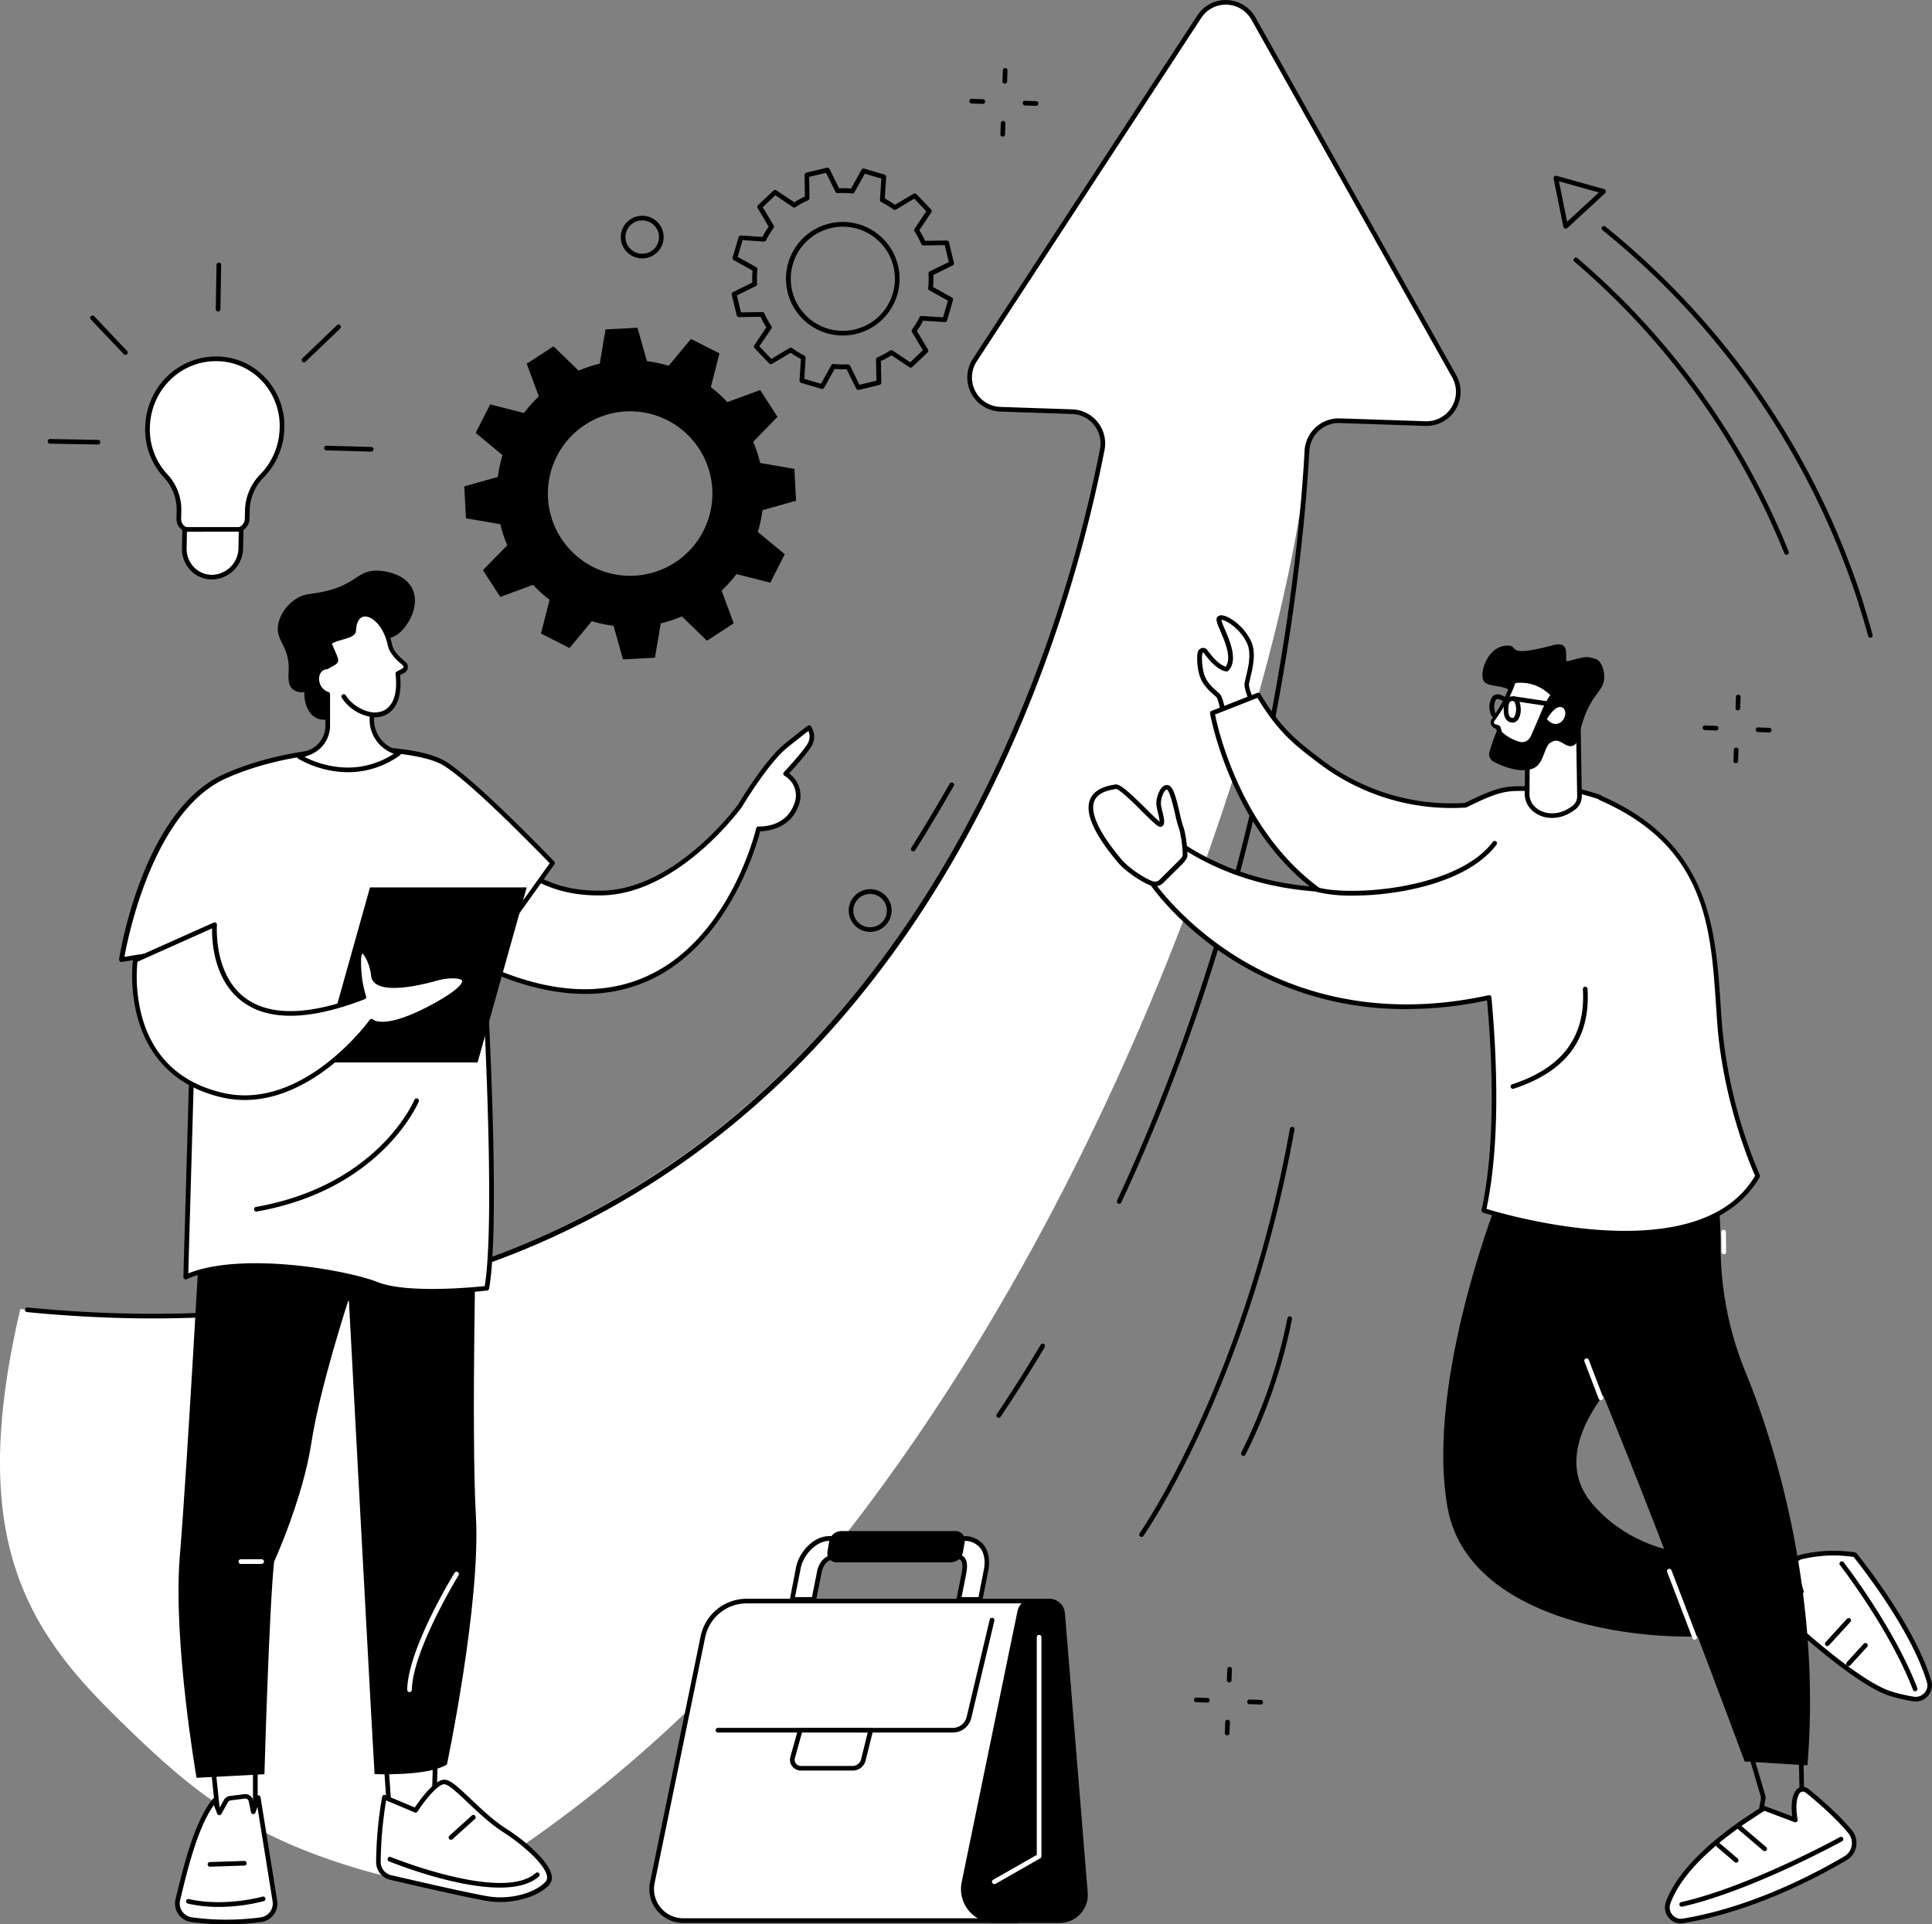 <svg xmlns="http://www.w3.org/2000/svg" viewBox="0 0 831.1 827.92"><rect x="0" y="0" width="831.1" height="827.92" fill="#808080" stroke="none"/><defs><style>.cls-1{fill:#fff;}</style></defs><g id="Calque_2" data-name="Calque 2"><g id="Illustration"><g id="Crisis_management" data-name="Crisis management"><path class="cls-1" d="M121.33,184c.31-16.65-12.82-30.08-29.18-29.61-15.94.46-28.63,13.79-28.7,30.12a29.28,29.28,0,0,0,7.79,20.24,21.34,21.34,0,0,1,5.75,15l-.07,3.34a4.84,4.84,0,0,0,4.79,5l19.66,0a5.06,5.06,0,0,0,5-5l.06-3.33a21.65,21.65,0,0,1,6.14-14.86A30.4,30.4,0,0,0,121.33,184Z"/><path d="M81.71,229.1a5.67,5.67,0,0,1-4.09-1.72,5.9,5.9,0,0,1-1.7-4.3l.07-3.34a20.26,20.26,0,0,0-5.48-14.31,30.26,30.26,0,0,1-8.06-20.92c.07-17,13.1-30.64,29.68-31.12a28.78,28.78,0,0,1,21.28,8.39A30.14,30.14,0,0,1,122.32,184a31.28,31.28,0,0,1-9.06,21.57,20.81,20.81,0,0,0-5.85,14.18l-.06,3.33a6.07,6.07,0,0,1-6,6l-19.67,0ZM93,155.38h-.81c-15.49.44-27.66,13.24-27.73,29.13A28.29,28.29,0,0,0,72,204.06a22.25,22.25,0,0,1,6,15.72l-.07,3.34A4,4,0,0,0,79,226a3.73,3.73,0,0,0,2.67,1.12h0l19.66,0a4.07,4.07,0,0,0,4-4l.06-3.33a22.82,22.82,0,0,1,6.43-15.55,29.32,29.32,0,0,0,8.49-20.2A28.24,28.24,0,0,0,112,163.2,26.85,26.85,0,0,0,93,155.38Z"/><path class="cls-1" d="M91.2,248.31a12,12,0,0,1-11.92-12.45l.15-8.08,24.3,0-.15,8.08A12.61,12.61,0,0,1,91.2,248.31Z"/><path d="M91.19,249.31a12.68,12.68,0,0,1-9.13-3.84,13.23,13.23,0,0,1-3.78-9.62l.15-8.09a1,1,0,0,1,1-1l24.3,0h0a1,1,0,0,1,.71.3,1,1,0,0,1,.29.72l-.15,8.08A13.62,13.62,0,0,1,91.2,249.31ZM80.41,228.78l-.13,7.1a11.26,11.26,0,0,0,3.21,8.19,10.7,10.7,0,0,0,7.7,3.24h0a11.62,11.62,0,0,0,11.39-11.48l.13-7.07Z"/><path d="M93.82,134h0a1,1,0,0,1-1-1l.32-19a1,1,0,0,1,1-1,1,1,0,0,1,1,1l-.32,19A1,1,0,0,1,93.82,134Z"/><path d="M42.17,191.25h0l-20.66-.37a1,1,0,0,1,0-2l20.67.37a1,1,0,0,1,1,1A1,1,0,0,1,42.17,191.25Z"/><path d="M159.63,194.31h0l-19.22-.56a1,1,0,1,1,.06-2l19.21.55a1,1,0,0,1,0,2Z"/><path d="M53.94,152.67a1,1,0,0,1-.72-.31L39.08,137.44a1,1,0,0,1,1.46-1.37L54.67,151a1,1,0,0,1-.73,1.68Z"/><path d="M130.77,155.89a1,1,0,0,1-.69-1.73l14.86-14.24a1,1,0,0,1,1.39,1.45l-14.87,14.24A1,1,0,0,1,130.77,155.89Z"/><path class="cls-1" d="M576.29,181l36.91,1.25a13.67,13.67,0,0,0,12.36-20.37L539.21,8a13.73,13.73,0,0,0-23.32-.78L419.35,154.91a13.68,13.68,0,0,0,11,21.16l30.91,1.05a13.65,13.65,0,0,1,12.94,16.26C455,291.73,363.55,598,8.75,563.19c-21.81,93-.46,133.7,37.65,171.91,35.55,35.63,59.28,54.55,108,69,20.08,5.95,36.72,7.59,40.5,9C449.1,664,557.24,286.78,562.2,193.93A13.65,13.65,0,0,1,576.29,181Z"/><path d="M65.92,567.24q-26.51,0-54.3-2.73a1,1,0,0,1-.89-1.09,1,1,0,0,1,1.09-.9C366.41,597.33,454.6,288.63,473.18,193.19a12.65,12.65,0,0,0-12-15.07l-30.92-1.05a14.69,14.69,0,0,1-11.76-22.71L515.06,6.64a14.63,14.63,0,0,1,25,.84l86.36,153.91a14.68,14.68,0,0,1-13.27,21.86L576.25,182a12.71,12.71,0,0,0-13,12c-2.13,39.76-14.24,180.59-80.88,323.31a1,1,0,1,1-1.81-.85C547,374.05,559.08,233.55,561.2,193.87A14.74,14.74,0,0,1,576.32,180l36.92,1.24a12.68,12.68,0,0,0,11.45-18.89L538.34,8.46a12.64,12.64,0,0,0-21.61-.73L420.19,155.46a12.67,12.67,0,0,0,10.15,19.61l30.92,1.05a14.67,14.67,0,0,1,13.89,17.45C465,245.51,437.87,345.16,369.61,429c-38.51,47.31-85,83-138.22,106.1C182.16,556.49,126.68,567.24,65.92,567.24Z"/><path d="M429.61,610a1,1,0,0,1-.56-.17,1,1,0,0,1-.27-1.39c6.48-9.63,12.84-19.68,18.91-29.88a1,1,0,0,1,1.37-.35,1,1,0,0,1,.35,1.38c-6.09,10.22-12.47,20.31-19,30A1,1,0,0,1,429.61,610Z"/><path d="M768.51,238.68a1,1,0,0,1-.93-.63,324.29,324.29,0,0,0-90.3-125.46,1,1,0,0,1,1.3-1.52,326.63,326.63,0,0,1,90.86,126.24,1,1,0,0,1-.56,1.3A1,1,0,0,1,768.51,238.68Z"/><path d="M804.63,274.36a1,1,0,0,1-1-.73c-1.22-4.49-2.56-9-4-13.45a1,1,0,0,1,.65-1.26,1,1,0,0,1,1.25.65c1.42,4.46,2.77,9,4,13.53a1,1,0,0,1-.7,1.23Z"/><path d="M800.64,260.87a1,1,0,0,1-.95-.69A340.34,340.34,0,0,0,689.41,99.07a1,1,0,1,1,1.25-1.55A342,342,0,0,1,801.59,259.57a1,1,0,0,1-.65,1.26A1,1,0,0,1,800.64,260.87Z"/><path d="M673.5,98.37a1,1,0,0,1-.3-.05,1,1,0,0,1-.68-.75l-4.19-20.75a1,1,0,0,1,.3-.93,1,1,0,0,1,1-.24l20.47,5.72a1,1,0,0,1,.7.73,1,1,0,0,1-.29,1l-16.28,15A1,1,0,0,1,673.5,98.37ZM670.61,78l3.52,17.41,13.66-12.61Z"/><path d="M422.83,44.69h0L418,44.52a1,1,0,0,1-1-1,1,1,0,0,1,1-1l4.78.17a1,1,0,0,1,0,2Z"/><path d="M445.71,45.54h0l-4.78-.18a1,1,0,0,1-1-1,1,1,0,0,1,1-1l4.77.18a1,1,0,0,1,0,2Z"/><path d="M431.34,58.77h0a1,1,0,0,1-1-1l.19-4.74a1,1,0,0,1,1-1,1,1,0,0,1,1,1l-.19,4.75A1,1,0,0,1,431.34,58.77Z"/><path d="M432.23,36h0a1,1,0,0,1-1-1l.19-4.74a1,1,0,0,1,1-1,1,1,0,0,1,1,1l-.19,4.75A1,1,0,0,1,432.23,36Z"/><path d="M738.17,314.29h0l-4.77-.18a1,1,0,0,1,.07-2l4.78.18a1,1,0,0,1,0,2Z"/><path d="M761,315.13h0l-4.78-.17a1,1,0,0,1,.07-2l4.78.18a1,1,0,0,1,0,2Z"/><path d="M746.68,328.37h0a1,1,0,0,1-1-1l.19-4.75a1,1,0,0,1,1-1,1,1,0,0,1,1,1l-.19,4.75A1,1,0,0,1,746.68,328.37Z"/><path d="M747.57,305.63h0a1,1,0,0,1-1-1l.19-4.75a1,1,0,0,1,1-1,1,1,0,0,1,1,1l-.19,4.75A1,1,0,0,1,747.57,305.63Z"/><path d="M519.37,732.52h0l-4.77-.18a1,1,0,0,1-1-1,1,1,0,0,1,1-1l4.77.18a1,1,0,0,1,0,2Z"/><path d="M542.24,733.37h0l-4.77-.18a1,1,0,0,1,.07-2l4.78.18a1,1,0,0,1,0,2Z"/><path d="M527.88,746.6h0a1,1,0,0,1-1-1l.19-4.75a1,1,0,1,1,2,.08l-.18,4.75A1,1,0,0,1,527.88,746.6Z"/><path d="M528.77,723.86h0a1,1,0,0,1-1-1l.18-4.75a1,1,0,0,1,2,.08l-.18,4.75A1,1,0,0,1,528.77,723.86Z"/><path d="M374.31,400.94a9.22,9.22,0,0,1-8.86-6.71,9,9,0,0,1,.85-7,9.25,9.25,0,0,1,12.55-3.49,9.12,9.12,0,0,1,3.5,12.49A9.23,9.23,0,0,1,374.31,400.94Zm0-16.33a7.24,7.24,0,0,0-6.3,3.65,7.14,7.14,0,0,0,2.74,9.76,7.25,7.25,0,0,0,9.83-2.73,7.12,7.12,0,0,0-2.74-9.75A7.17,7.17,0,0,0,374.34,384.61Z"/><path d="M276.25,111.17a9.21,9.21,0,0,1-4.51-1.18,9.12,9.12,0,0,1-3.5-12.49A9.24,9.24,0,0,1,280.78,94a9.14,9.14,0,0,1,3.51,12.49A9.23,9.23,0,0,1,276.25,111.17Zm0-16.33A7.2,7.2,0,0,0,270,98.49a7.06,7.06,0,0,0-.67,5.43,7.17,7.17,0,0,0,3.41,4.33,7.25,7.25,0,0,0,9.83-2.73,7.16,7.16,0,0,0-2.74-9.76A7.3,7.3,0,0,0,276.27,94.84Z"/><path d="M491.06,661.23a1,1,0,0,1-.57-.19,1,1,0,0,1-.24-1.39c.45-.63,45-64.73,64.63-174a1,1,0,0,1,1.16-.81,1,1,0,0,1,.81,1.16c-19.74,109.78-64.52,174.2-65,174.84A1,1,0,0,1,491.06,661.23Z"/><path d="M534.86,626.36a.94.94,0,0,1-.48-.13,1,1,0,0,1-.4-1.35,226.71,226.71,0,0,0,19.84-57.73,1,1,0,0,1,1.17-.79,1,1,0,0,1,.79,1.17,228.78,228.78,0,0,1-20,58.3A1,1,0,0,1,534.86,626.36Z"/><path d="M392.85,366.29a1,1,0,0,1-.54-.16,1,1,0,0,1-.3-1.38c.07-.12,7.73-12.12,16.51-27.6a1,1,0,0,1,1.36-.38,1,1,0,0,1,.38,1.37c-8.81,15.53-16.49,27.57-16.57,27.69A1,1,0,0,1,392.85,366.29Z"/><path d="M207.74,245.31l7.49,11.52,14.08-5.21a55.88,55.88,0,0,0,7.11,6.42l-3.7,14.53L245,278.81l9.59-11.56a57.63,57.63,0,0,0,9.35,2L268,283.69l13.73-.72,2.52-14.78a56.92,56.92,0,0,0,9.1-3l10.75,10.48,11.53-7.49-5.21-14.08a57.35,57.35,0,0,0,6.42-7.11l14.53,3.7,6.23-12.25L326,228.87a57.5,57.5,0,0,0,2-9.36l14.45-4.07-.72-13.72L327,199.19a56.25,56.25,0,0,0-3-9.1l10.48-10.75L327,167.82,312.89,173a56.48,56.48,0,0,0-7.1-6.42l3.69-14.53-12.25-6.23-9.59,11.55a58.25,58.25,0,0,0-9.35-2L274.22,141l-13.73.73L258,156.47a57.2,57.2,0,0,0-9.1,3L238.12,149l-11.53,7.48,5.21,14.08a57.26,57.26,0,0,0-6.41,7.11L210.86,174l-6.24,12.24,11.55,9.59a57.5,57.5,0,0,0-2,9.36l-14.45,4.07.72,13.73,14.78,2.52a56.25,56.25,0,0,0,3,9.1Zm44.08-62.65a35.38,35.38,0,1,1-10.39,49A35.38,35.38,0,0,1,251.82,182.66Z"/><path d="M369.21,167.72a1,1,0,0,1-.9-.56l-4.11-8.31a37.05,37.05,0,0,1-5.17-.12l-4.5,8.09a1,1,0,0,1-1.16.48l-8.72-2.57a1,1,0,0,1-.72-1l.6-9.26a40.57,40.57,0,0,1-4.41-2.69l-8,4.76a1,1,0,0,1-1.24-.17l-6.27-6.58a1,1,0,0,1-.1-1.25l5.13-7.7a38.2,38.2,0,0,1-2.46-4.55l-9.27.14a1.06,1.06,0,0,1-1-.76l-2.14-8.84a1,1,0,0,1,.53-1.13l8.31-4.11a38.66,38.66,0,0,1,.12-5.17l-8.09-4.51a1,1,0,0,1-.48-1.15l2.57-8.72a1,1,0,0,1,1-.72l9.25.6a39.63,39.63,0,0,1,2.69-4.41l-4.76-8a1,1,0,0,1,.17-1.24L332.74,82a1,1,0,0,1,1.25-.1l7.7,5.13a39.75,39.75,0,0,1,4.55-2.47l-.14-9.27a1,1,0,0,1,.76-1l8.84-2.14a1,1,0,0,1,1.13.53L360.94,81a37.05,37.05,0,0,1,5.17.12l4.51-8.09a1,1,0,0,1,1.15-.48l8.73,2.57a1,1,0,0,1,.71,1l-.6,9.26A38.73,38.73,0,0,1,385,88.12l8-4.76a1,1,0,0,1,1.24.17l6.27,6.58a1,1,0,0,1,.11,1.25l-5.14,7.7a39.75,39.75,0,0,1,2.47,4.55l9.27-.14a1,1,0,0,1,1,.76l2.13,8.84a1,1,0,0,1-.53,1.13l-8.31,4.11a38.66,38.66,0,0,1-.11,5.17l8.09,4.51a1,1,0,0,1,.47,1.15l-2.57,8.72a1,1,0,0,1-1,.72l-9.26-.6a39.63,39.63,0,0,1-2.69,4.41l4.76,8a1,1,0,0,1-.17,1.24l-6.58,6.27a1,1,0,0,1-1.24.11l-7.71-5.14a38.93,38.93,0,0,1-4.55,2.47l.15,9.27a1,1,0,0,1-.77,1l-8.84,2.14A.85.85,0,0,1,369.21,167.72Zm-4.4-10.9a1,1,0,0,1,.9.56l4,8.18L377,163.8l-.14-9.13a1,1,0,0,1,.6-.93,37.09,37.09,0,0,0,5.42-2.94,1,1,0,0,1,1.1,0l7.59,5.06,5.42-5.17-4.68-7.84a1,1,0,0,1,.05-1.1,36.59,36.59,0,0,0,3.21-5.26,1,1,0,0,1,1-.55l9.11.59,2.11-7.18-8-4.44a1,1,0,0,1-.51-1,36.18,36.18,0,0,0,.14-6.17,1,1,0,0,1,.56-1l8.18-4-1.76-7.28-9.13.14a1,1,0,0,1-.93-.6,37.09,37.09,0,0,0-2.94-5.42,1,1,0,0,1,0-1.1l5.06-7.59-5.17-5.42-7.83,4.68a1,1,0,0,1-1.11,0,36.59,36.59,0,0,0-5.26-3.21,1,1,0,0,1-.54-1l.58-9.12L372,74.73l-4.44,8a1,1,0,0,1-1,.51,37.14,37.14,0,0,0-6.16-.14,1,1,0,0,1-1-.55l-4.05-8.19-7.28,1.76.14,9.13a1,1,0,0,1-.6.93,37,37,0,0,0-5.41,2.94,1,1,0,0,1-1.11,0L333.54,84l-5.42,5.17L332.81,97a1,1,0,0,1-.05,1.1,37.15,37.15,0,0,0-3.21,5.26,1,1,0,0,1-1,.55l-9.12-.59-2.11,7.19,8,4.43a1,1,0,0,1,.51,1,37.24,37.24,0,0,0-.14,6.17,1,1,0,0,1-.55.95L317,127.12l1.76,7.28,9.13-.14a1,1,0,0,1,.93.6,36.22,36.22,0,0,0,3,5.42,1,1,0,0,1,0,1.1L326.65,149l5.17,5.42,7.84-4.68a1,1,0,0,1,1.1,0A37.72,37.72,0,0,0,346,153a1,1,0,0,1,.55.95L346,163l7.19,2.11,4.43-8a1,1,0,0,1,1-.51,36.21,36.21,0,0,0,6.17.14Zm-2.24-12.47a24.43,24.43,0,1,1,5.74-.69A24.45,24.45,0,0,1,362.57,144.35Zm0-46.81a22.4,22.4,0,0,0-21.77,27.67,22.4,22.4,0,1,0,21.77-27.67Z"/><polygon class="cls-1" points="781.12 689.23 756.04 697.71 752.15 672.98 782.87 673.07 781.12 689.23"/><path d="M756,698.71a1.07,1.07,0,0,1-.52-.14,1,1,0,0,1-.47-.7l-3.89-24.74a1,1,0,0,1,1-1.15l30.72.09a1,1,0,0,1,.74.33,1,1,0,0,1,.25.78l-1.75,16.16a1,1,0,0,1-.68.84l-25.07,8.48A.86.86,0,0,1,756,698.71ZM753.32,674l3.52,22.41,23.35-7.9,1.56-14.42Zm27.79,15.25h0Z"/><path d="M775.52,792.78a1,1,0,0,1-.4-.09l-18.71-8.26a1,1,0,0,1-.58-1.09l1.74-10-8-27.06a1,1,0,0,1,1-1.28l24.12,1.49a1,1,0,0,1,.94,1l.87,44.27a1,1,0,0,1-.44.85A1,1,0,0,1,775.52,792.78Zm-17.59-9.86,16.56,7.31-.82-41.78-21.78-1.35L759.55,773a1,1,0,0,1,0,.45Z"/><path class="cls-1" d="M797.89,668.92s24.66,30,32,54.52a5.94,5.94,0,0,1-6.54,7.55,66.83,66.83,0,0,1-9.78-2.24c-15.36-4.57-47.22-34.58-47.22-34.58l.74-6.64a4,4,0,0,1,4.77-3.44l3.1.66-3-9.74a4,4,0,0,1,2.88-5.12A60.54,60.54,0,0,1,797.89,668.92Z"/><path d="M824.13,732.05a6.2,6.2,0,0,1-1-.07,67.71,67.71,0,0,1-9.92-2.27c-15.42-4.59-46.32-33.58-47.63-34.81a1,1,0,0,1-.31-.84l.74-6.64a5,5,0,0,1,6-4.31l1.43.31-2.5-8.11a5.07,5.07,0,0,1,.42-4,5,5,0,0,1,3.17-2.41,61.14,61.14,0,0,1,23.48-1,1,1,0,0,1,.63.35c.25.31,24.87,30.44,32.15,54.88a6.85,6.85,0,0,1-1.38,6.45A7,7,0,0,1,824.13,732.05Zm-56.77-38.27c3.57,3.32,32.37,29.82,46.46,34a66.35,66.35,0,0,0,9.62,2.21,5,5,0,0,0,4.47-1.7,4.79,4.79,0,0,0,1-4.57c-6.78-22.76-29-50.68-31.54-53.87a58.86,58.86,0,0,0-22.33,1,3,3,0,0,0-1.9,1.45,3,3,0,0,0-.26,2.41l3,9.74a1,1,0,0,1-1.16,1.27l-3.1-.66a3,3,0,0,0-3.57,2.57Z"/><path d="M823.83,727.64a1,1,0,0,1-.93-.64c-9.87-25.84-31.17-53.37-31.39-53.64a1,1,0,0,1,.18-1.41,1,1,0,0,1,1.4.18c.22.27,21.71,28,31.68,54.15a1,1,0,0,1-.58,1.3A1.13,1.13,0,0,1,823.83,727.64Z"/><path d="M795.18,716.84a1,1,0,0,1-.73-1.68l7.32-8a1,1,0,0,1,1.47,1.35l-7.32,8A1,1,0,0,1,795.18,716.84Z"/><path d="M786.05,708.2a1,1,0,0,1-.67-.26,1,1,0,0,1-.07-1.41l9.2-10.06a1,1,0,0,1,1.48,1.35l-9.2,10.06A1,1,0,0,1,786.05,708.2Z"/><path class="cls-1" d="M777.28,770.42c3.57,2.85,12.35,10.13,18.56,17.63a7.63,7.63,0,0,1-2,11.45c-12.46,7.35-40.19,22-69.9,27a5.85,5.85,0,0,1-6.41-7.77c2.74-7.77,10.8-20.26,33.65-35.75l7.62-5L772.27,783s-1.68-8,1-12A2.78,2.78,0,0,1,777.28,770.42Z"/><path d="M723,827.54a6.73,6.73,0,0,1-5.17-2.43,6.86,6.86,0,0,1-1.22-6.75c2.79-7.9,11-20.6,34-36.25l7.63-5a1,1,0,0,1,.9-.1L771,781.48c-.35-2.71-.68-7.89,1.41-11a3.78,3.78,0,0,1,2.56-1.63,3.84,3.84,0,0,1,2.94.78c3.53,2.82,12.41,10.19,18.7,17.77a8.66,8.66,0,0,1,1.87,7,8.56,8.56,0,0,1-4.09,5.92c-13.62,8-40.86,22.23-70.25,27.09A7.27,7.27,0,0,1,723,827.54Zm36-48.48-7.2,4.71c-22.61,15.34-30.56,27.64-33.25,35.25a4.88,4.88,0,0,0,.86,4.8,4.74,4.74,0,0,0,4.44,1.65c29.08-4.8,56.06-18.87,69.56-26.83a6.55,6.55,0,0,0,3.14-4.54,6.66,6.66,0,0,0-1.44-5.41c-6.17-7.44-14.93-14.71-18.41-17.48a1.72,1.72,0,0,0-1.38-.37,1.74,1.74,0,0,0-1.21.77c-2.39,3.54-.84,11.13-.82,11.21a1,1,0,0,1-1.34,1.14Z"/><path d="M723.55,820.33a1,1,0,0,1-.22-2c29.55-6.72,67.75-27.72,68.13-27.93a1,1,0,0,1,1,1.75c-.39.21-38.83,21.35-68.65,28.13A.9.9,0,0,1,723.55,820.33Z"/><path d="M759.11,796.43a1,1,0,0,1-.65-.24l-10.63-9.06a1,1,0,0,1,1.3-1.52l10.63,9.06a1,1,0,0,1-.65,1.76Z"/><path d="M746.86,801.38a1,1,0,0,1-.65-.24l-7.64-6.53a1,1,0,0,1,1.3-1.52l7.64,6.53a1,1,0,0,1-.65,1.76Z"/><path d="M645.58,512.67s-32.79,81.13-22.84,136.12,103.82,61.33,136.56,51.52l-3.23-32.39s-44.41,10.11-71-20.81,31.68-73.92,31.68-73.92l7.79-57.29Z"/><path d="M737.51,502.18a219.65,219.65,0,0,1,2.66,34.14,142.8,142.8,0,0,0,10.8,54.2c13.21,32.19,32.5,96.38,26.55,169l-27-1.67s-60.21-162.33-76.8-193.31a536.24,536.24,0,0,1-25.79-55Z"/><path class="cls-1" d="M729,705.44a1,1,0,0,1-.93-.64l-10.87-28.41a1,1,0,1,1,1.86-.72l10.87,28.41a1,1,0,0,1-.57,1.29A.92.92,0,0,1,729,705.44Z"/><path class="cls-1" d="M688.65,602.41a1,1,0,0,1-.94-.64l-6.12-16a1,1,0,0,1,.57-1.29,1,1,0,0,1,1.29.58l6.13,16a1,1,0,0,1-.58,1.3A1,1,0,0,1,688.65,602.41Z"/><path class="cls-1" d="M741.54,539.64a1,1,0,0,1-1-1l-.09-8.52a1,1,0,1,1,2,0l.09,8.52a1,1,0,0,1-1,1Z"/><path class="cls-1" d="M541.29,307.66s-5.44-10.56-5-13.55c.61-3.76,3.69-12.1.92-17.89-3.59-7.5-11.45-11.74-12.79-10.11s8.77,15.79,3.23,21.8c0,0-3.53.17-9.09-7.62a1.31,1.31,0,0,0-2.29.42c-.54,1.41-.35,5.85.55,9.16,1.14,4.23,4,6.61,7,9.29,1.78,1.57,3.47,14.57,3.91,14.37Z"/><path d="M527.79,314.53a1,1,0,0,1-.47-.12c-.58-.3-.66-.6-1.42-4.52-.54-2.75-1.79-9.19-2.68-10l-.35-.32c-3-2.63-5.8-5.11-7-9.46-.92-3.4-1.16-8.06-.52-9.78a2.44,2.44,0,0,1,1.93-1.56,2.22,2.22,0,0,1,2.11.92c4,5.64,6.87,6.86,7.87,7.13,2.7-3.66-.27-10.62-2.26-15.29-1.44-3.37-2.16-5.06-1.33-6.08a2.28,2.28,0,0,1,2.19-.68c3,.37,9.16,4.5,12.27,11,2.34,4.9.8,11.38-.22,15.66-.26,1.11-.49,2.07-.61,2.82-.31,1.94,2.82,9,4.86,12.93a1,1,0,0,1,.06.79,1,1,0,0,1-.55.58l-13.49,5.87A1,1,0,0,1,527.79,314.53ZM517.6,280.78h0a.42.42,0,0,0-.32.28c-.39,1.05-.32,5.2.58,8.55,1,3.77,3.5,5.95,6.37,8.48l.36.32c1.28,1.14,2.22,5.5,3.31,11.1.19.94.39,2,.54,2.67l11.52-5c-1.49-3-5-10.44-4.57-13.21.13-.82.37-1.81.64-3,1-4,2.4-10.08.36-14.34-3.18-6.64-9.53-10.08-11-9.9a26.94,26.94,0,0,0,1.51,4c2.27,5.31,5.69,13.34,1.56,17.82a1,1,0,0,1-.69.32c-.41,0-4.24,0-9.94-8A.21.21,0,0,0,517.6,280.78Z"/><path class="cls-1" d="M739.76,440.87c-2.74-35-1.06-75.6-51.16-97.49-.21-.09-.46-.44-.91-.59-16.37-5.23-17.27-3.27-28.74-3.46-10.59-.17-12.88-.6-28.54,7.12a93,93,0,0,1-62.07-18.53c-10.8-8.16-17.75-13.39-27-28.9l-19.77,7.77s8.23,48.54,45.16,75.83c-19.12-1.33-40.19-6.6-59.61-19.75l-11.37,17.27s47.59,70.32,144.84,49c2.36,25.46,4,62.77-2.27,91.61,0,0,92.23,30.1,117.82-14.88A209.67,209.67,0,0,1,739.76,440.87Z"/><path d="M699,531.64c-3.68,0-7.5-.15-11.47-.43A237.21,237.21,0,0,1,638,521.74a1,1,0,0,1-.66-1.17c6.12-28.12,4.69-64.34,2.35-90.18A166.28,166.28,0,0,1,605,434.14a139,139,0,0,1-73.89-20.65c-24-14.86-36.13-32.62-36.25-32.79a1,1,0,0,1,0-1.11l11.38-17.27a1,1,0,0,1,.64-.43,1,1,0,0,1,.76.15c16,10.86,34.77,17.35,55.74,19.31-34.54-27.55-42.76-73.92-42.84-74.39a1,1,0,0,1,.62-1.1l19.77-7.77a1,1,0,0,1,1.22.42c9.16,15.3,16.14,20.57,26.7,28.55l.08.07a92.25,92.25,0,0,0,61.2,18.33c15-7.38,17.9-7.32,27.4-7.15l1.42,0c2.81.05,5,0,6.9-.11,6-.23,9.64-.38,22.14,3.62a2.67,2.67,0,0,1,1,.59l.1.07C735.5,362.79,738,399.55,740.14,432c.19,3,.39,5.91.62,8.81A210.55,210.55,0,0,0,757,505.48a1,1,0,0,1,0,.92C747.52,523,727.59,531.64,699,531.64ZM639.45,520.1C648.8,523,731.06,546.7,755,505.85c-1.75-3.94-13.61-31.57-16.22-64.9-.22-2.91-.42-5.85-.62-8.82-2.24-33.43-4.55-68-49.94-87.84a1.81,1.81,0,0,1-.51-.34.92.92,0,0,0-.3-.2c-12.16-3.89-15.66-3.76-21.45-3.53-2,.07-4.15.16-7,.11l-1.42,0c-9.41-.17-11.94-.22-26.66,7a1,1,0,0,1-.38.11,94.25,94.25,0,0,1-62.73-18.73l-.09-.06c-10.58-8-17.62-13.33-26.77-28.4l-18.21,7.16c1.28,6.38,11,49.56,44.62,74.39a1,1,0,0,1-.67,1.81c-22.32-1.56-42.25-8.07-59.26-19.36l-10.44,15.85c2.22,3.07,14.06,18.54,35.35,31.72,21.77,13.49,58.2,27.28,108.07,16.36a1,1,0,0,1,.8.17,1,1,0,0,1,.41.72C643.94,454.86,645.49,491.45,639.45,520.1Z"/><path class="cls-1" d="M507.56,371.29c.69-.68,2.19-2.26,2.23-3.23.12-3-.86-10.1-1.75-12.25-1.16-2.8-3.06-15.16-5.31-16.83s-4.64,4.27-4.25,7.35,2.27,7.75.82,8.38-16.42-17-19.49-16.25-23.19,2.15,1.87,31.94c3.48,4.14,10.8,8.74,14,9.74a3.83,3.83,0,0,0,3.81-.93Z"/><path d="M496.84,381.31a4.73,4.73,0,0,1-1.43-.22c-3.29-1-10.82-5.69-14.49-10-10.11-12-14.19-21-12.12-26.82,1.8-5,7.58-6.13,10.05-6.59l.73-.14c2-.48,5.52,2.63,13.22,10.24,2.19,2.17,4.83,4.78,6.05,5.7a21.74,21.74,0,0,0-.67-3.62,33.92,33.92,0,0,1-.69-3.35c-.34-2.69,1.09-7.19,3.2-8.42a2.29,2.29,0,0,1,2.63.14c1.65,1.22,2.81,5.73,4.26,12a47.11,47.11,0,0,0,1.39,5.28c1,2.38,1.94,9.7,1.82,12.67,0,.36-.06,1.46-2.53,3.9l-8,7.92A4.85,4.85,0,0,1,496.84,381.31ZM480,339.44h0l-.8.16c-2.31.43-7.11,1.33-8.53,5.3-1.24,3.48-.21,10.62,11.77,24.86,3.39,4,10.56,8.49,13.55,9.42a2.82,2.82,0,0,0,2.82-.68l8-7.93c1.56-1.53,1.93-2.36,1.94-2.55.12-2.91-.87-9.88-1.67-11.83a47.1,47.1,0,0,1-1.49-5.58c-.86-3.72-2.31-9.95-3.5-10.83a.32.32,0,0,0-.43,0c-1.25.73-2.5,4.34-2.23,6.44.12.93.39,2.05.65,3.14.72,3,1.34,5.53-.42,6.28-1.13.5-2.39-.61-8.31-6.47C488,345.75,481.57,339.44,480,339.44Z"/><path d="M582,385.32a64.34,64.34,0,0,1-15.39-1.53,1,1,0,1,1,.5-1.93c15,3.91,60,.44,75.06-19.66a1,1,0,1,1,1.6,1.2C631.66,379.52,602.23,385.32,582,385.32Z"/><path class="cls-1" d="M679.49,342.42,679,312.58l-21.89,10.51-.18,18.85a8.85,8.85,0,0,0,3.58,6.62c4.36,3.35,10.57,2.9,15.15-.13l1.06-.71A6.18,6.18,0,0,0,679.49,342.42Z"/><path d="M667.67,351.91a12.69,12.69,0,0,1-7.77-2.55,9.84,9.84,0,0,1-4-7.41l.18-18.87a1,1,0,0,1,.56-.89l21.9-10.51a1,1,0,0,1,1.43.89l.49,29.83a7.14,7.14,0,0,1-3.22,6.16l-1.06.7A15.61,15.61,0,0,1,667.67,351.91Zm-9.57-28.19L657.93,342a7.92,7.92,0,0,0,3.15,5.79c3.78,2.9,9.53,2.83,14-.15l1.06-.7a5.17,5.17,0,0,0,2.32-4.44h0L678,314.16Z"/><path d="M648.28,277.75c5.78-.21-1.61,5.54,19.9-.19,8.56-2.28,4,7.49,6.26,6.91,8.22-2.17,7.94-2.1,11.9-1,2.62.75,4.23,5.62,3.65,9.22-.76,4.75-4.74,5.89-8.47,15.89-2.61,7-2.1,11.32-5,12.29s-4.95-2.91-8.21-2.08c-4.21,1.08-3.54,8.3-7.68,11.2-2.62,1.83-8.62,2.57-18.1-2.27a3.57,3.57,0,0,1-1.8-4.21c.63-2.12,1.45-4.79,2.45-7.27,4.74-11.85,9.08-14.46,7.59-17.59-2.27-4.79-11.35-2.27-12.76-6.19C636.57,288.4,640.35,278,648.28,277.75Z"/><path class="cls-1" d="M668,298.75l-1.72,3a34,34,0,0,0-2.12,4.43c-1.14,2.86-3.28,7.7-4.46,10.43-3.77,8.79-14.53-1.19-14.53-1.19l-.71-2.46-1.46-.63a1.79,1.79,0,0,1-.73-.55,1.68,1.68,0,0,1,0-2c2.27-3.19,7-10.35,8.83-16.84A18.63,18.63,0,0,1,668,298.75Z"/><path d="M669,298.64c-.36.8-.75,1.63-1.18,2.45l-1.18,2.2a37.12,37.12,0,0,0-1.83,4.16c-1.19,2.9-2.44,5.73-3.67,8.58l-.46,1.07a11.61,11.61,0,0,1-.6,1.16,6.47,6.47,0,0,1-1.85,2,5.83,5.83,0,0,1-2.64,1,8.13,8.13,0,0,1-2.67-.19,15.78,15.78,0,0,1-4.55-2,26.54,26.54,0,0,1-3.88-2.91.9.9,0,0,1-.28-.45h0l-.69-2.46.56.63a11.89,11.89,0,0,1-1.31-.71,2.82,2.82,0,0,1-.81-.6,2.74,2.74,0,0,1-.56-.91,2.5,2.5,0,0,1,.13-2c.21-.34.31-.45.46-.68l.42-.61q1.67-2.43,3.11-5c1-1.71,1.85-3.45,2.63-5.23a36.47,36.47,0,0,0,2-5.43h0a1,1,0,0,1,.73-.69,17.66,17.66,0,0,1,4.95-.25,19.61,19.61,0,0,1,9.22,3.12,20.48,20.48,0,0,1,2,1.49c.32.26.61.55.91.83a5.73,5.73,0,0,1,.59.64A7.37,7.37,0,0,1,669,298.64Zm-2,.23c-.12,0-.22,0-.29,0s-.06,0-.23-.17-.54-.51-.83-.74a18.81,18.81,0,0,0-1.77-1.31,17.52,17.52,0,0,0-8.25-2.84,16.87,16.87,0,0,0-4.34.18l.74-.7a46.6,46.6,0,0,1-5.18,10.92q-1.58,2.55-3.29,5l-.81,1.16a.9.9,0,0,0,0,.83c.16.29.33.36.73.46a13.88,13.88,0,0,1,1.42.47,1,1,0,0,1,.55.61v0l.73,2.46-.29-.46a19.12,19.12,0,0,0,7.52,4.32,4,4,0,0,0,4.86-1.9,8.5,8.5,0,0,0,.47-.9l.46-1.06c1.24-2.85,2.49-5.69,3.66-8.53a43.8,43.8,0,0,1,2-4.32l.58-1.05c.16-.28.33-.54.5-.81C666.22,299.94,666.6,299.42,667,298.87Z"/><path class="cls-1" d="M665.42,309.41s4.13-7.29,7.06-4.71S670.65,315.19,665.42,309.41Z"/><path d="M650.81,310.87a3.52,3.52,0,0,1-2.58-1c-1.11-1.12-1.54-3-1.31-5.85.18-2.25.91-3.61,2.21-4.13a3.63,3.63,0,0,1,2.84,0,2.84,2.84,0,0,1,1.51,1.54c1.29,3.53.66,6.46-.36,8a2.77,2.77,0,0,1-2,1.42Zm-.24-9.29a1.92,1.92,0,0,0-.69.14h0c-.66.27-.89,1.48-1,2.44-.16,2.11.1,3.63.74,4.29a1.6,1.6,0,0,0,1.34.41,2.16,2.16,0,0,0,.69-.95,7.49,7.49,0,0,0-.08-5.81.82.82,0,0,0-.45-.4A1.49,1.49,0,0,0,650.57,301.58Zm-1.06-.78h0Z"/><path d="M669.14,304.27H669l-18-2.68a1,1,0,1,1,.3-2l18,2.67a1,1,0,0,1,.84,1.14A1,1,0,0,1,669.14,304.27Z"/><path d="M642.86,308.83a1,1,0,0,1-.44-.11,3.24,3.24,0,0,1-1.32-2.13,8.46,8.46,0,0,1,.61-6.45,2.8,2.8,0,0,1,2-1.37c1.91-.32,4,1.31,4.18,1.49a1,1,0,0,1,.13,1.41,1,1,0,0,1-1.4.14,4.32,4.32,0,0,0-2.59-1.07.86.86,0,0,0-.59.44,6.58,6.58,0,0,0,0,5.82,1,1,0,0,1,.34,1.27A1,1,0,0,1,642.86,308.83Z"/><path d="M650.82,468.46a1,1,0,0,1-.31-1.95c21.69-7.12,31.64-20.51,30.41-40.92a1,1,0,0,1,.94-1.06,1,1,0,0,1,1.06.94c1.29,21.45-9.11,35.5-31.79,42.94A.84.84,0,0,1,650.82,468.46Z"/><polygon class="cls-1" points="91.66 760.29 94.11 783.56 109.84 785.4 109.84 757.82 91.66 760.29"/><path d="M109.84,786.4h-.12L94,784.55a1,1,0,0,1-.88-.89L90.67,760.4a1,1,0,0,1,.86-1.1l18.17-2.48a1,1,0,0,1,.79.24,1,1,0,0,1,.35.76V785.4a1,1,0,0,1-.34.75A1,1,0,0,1,109.84,786.4ZM95,782.66l13.82,1.62V759l-16.08,2.19Z"/><path class="cls-1" d="M112.31,825.9a109.78,109.78,0,0,1-29.92,0,7,7,0,0,1-5.88-8.64c2.78-11.3,7.56-32.72,15.78-42.65l2,5.39,2.82-5.07A2.5,2.5,0,0,1,99,773.65l6.18-.78a2.49,2.49,0,0,1,2.75,2l1,4.68,2.15-6.14L118.27,818A7,7,0,0,1,112.31,825.9Z"/><path d="M97.44,827.92a110.48,110.48,0,0,1-15.19-1A8,8,0,0,1,75.54,817l.59-2.43C79,802.91,83.72,783.4,91.52,774a1,1,0,0,1,.94-.34,1,1,0,0,1,.77.63l1.28,3.37,1.77-3.19a3.52,3.52,0,0,1,2.61-1.77l6.18-.78a3.51,3.51,0,0,1,3.86,2.75l.25,1.17,1-2.76a1,1,0,0,1,1-.66,1,1,0,0,1,.9.83l7.18,44.66a8,8,0,0,1-6.81,9A108.8,108.8,0,0,1,97.44,827.92ZM92,776.63c-6.89,9.53-11.26,27.48-13.92,38.42l-.59,2.44a5.94,5.94,0,0,0,.86,4.81,6.08,6.08,0,0,0,4.18,2.6,108.86,108.86,0,0,0,29.65,0,6,6,0,0,0,5.11-6.75l-6.55-40.74-.85,2.42a1,1,0,0,1-1.92-.13L107,775a1.5,1.5,0,0,0-1.65-1.18l-6.17.79a1.51,1.51,0,0,0-1.12.75l-2.82,5.07a1,1,0,0,1-.95.52,1,1,0,0,1-.86-.65Zm20.32,49.27h0Z"/><path d="M94.09,820.43A60.21,60.21,0,0,1,80.81,819a1,1,0,0,1,.45-1.95c15.38,3.5,31.5-1,31.66-1.05a1,1,0,1,1,.55,1.93A78.08,78.08,0,0,1,94.09,820.43Z"/><path d="M90.33,803.13a1,1,0,0,1,0-2l14.75-.49a1,1,0,1,1,.06,2l-14.74.48Z"/><polygon class="cls-1" points="165.34 747.9 167.7 781.86 186.63 781.86 187.51 747.9 165.34 747.9"/><path d="M186.63,782.86H167.7a1,1,0,0,1-1-.94L164.35,748a1,1,0,0,1,.26-.75,1,1,0,0,1,.73-.32h22.17a1,1,0,0,1,.72.31,1,1,0,0,1,.28.72l-.88,34A1,1,0,0,1,186.63,782.86Zm-18-2h17l.83-32H166.41Z"/><path class="cls-1" d="M162.76,801a6.83,6.83,0,0,0,5.27,6.76c10.88,2.53,35.4,8.17,42.39,9.21,9.07,1.35,20.23-1.43,25-6.73s-10.74-18-18.11-22.6c-11-6.85-21.47-20.39-25.88-21s-12.65,12.19-12.65,12.19l-13.46-5.65A166.9,166.9,0,0,0,162.76,801Z"/><path d="M215.16,818.33a33,33,0,0,1-4.89-.35c-7.08-1.05-32.06-6.8-42.47-9.23a7.85,7.85,0,0,1-6-7.74,170.3,170.3,0,0,1,2.6-28,1,1,0,0,1,.52-.69,1,1,0,0,1,.85,0l12.69,5.33c2.15-3.24,8.76-12.54,13.17-11.94,2.53.35,6.11,3.75,11.07,8.46,4.61,4.37,9.83,9.32,15.2,12.68,5.94,3.72,18.49,13.55,19.43,20.23a4.6,4.6,0,0,1-1.11,3.89C232.12,815.43,223.51,818.33,215.16,818.33ZM163.76,801a5.86,5.86,0,0,0,4.5,5.77c10.38,2.41,35.3,8.15,42.31,9.19,9.06,1.36,19.66-1.47,24.13-6.41a2.68,2.68,0,0,0,.61-2.27c-.79-5.6-12.44-15-18.51-18.81C211.26,785,206,780,201.29,775.58c-4.16-3.94-8.08-7.66-10-7.93-2.6-.37-8.39,6.65-11.67,11.74a1,1,0,0,1-1.22.38L166.1,774.6A174.21,174.21,0,0,0,163.76,801Z"/><path d="M215,812.11c-19.71,0-46.17-10.69-47.66-11.3a1,1,0,1,1,.76-1.85c.48.2,48.35,19.54,62.41,6.85a1,1,0,0,1,1.34,1.48C228,810.8,221.87,812.11,215,812.11Z"/><path d="M194,791.54a1,1,0,0,1-.67-1.74l9.62-8.69a1,1,0,0,1,1.42.08,1,1,0,0,1-.08,1.41l-9.62,8.68A1,1,0,0,1,194,791.54Z"/><path d="M86.3,526.58s-5.87,106.13-8.94,142.77,7.18,95.53,7.18,95.53l29.22-1.54s2-71.6,4.17-91.49c0,0,12.34-27,16-51s16.12-62,16.12-62,10.11,189.55,11.09,204.44c0,0,22.91,1,31.12-4.15,0,0,14.56-69.11,12.47-106.71s.2-131,.2-131Z"/><path class="cls-1" d="M112.55,672.85h-8.93a1,1,0,0,1,0-2h8.93a1,1,0,0,1,0,2Z"/><path class="cls-1" d="M176.17,728h0a1,1,0,0,1-1-1c.32-17.54,19.56-49,20.38-50.31a1,1,0,1,1,1.71,1.05c-.2.32-19.78,32.3-20.09,49.3A1,1,0,0,1,176.17,728Z"/><path class="cls-1" d="M214.18,363.84c2.13-.17,12.57,21.21,45.24,20.32s58.89-37.46,58.89-37.46,11.28-19,19.84-25.9,9.91-7.79,9.91-7.79a7,7,0,0,1,0,7.79C345.38,325,338,332.88,338,332.88a10.85,10.85,0,0,1,4.49,13.82c-4.24,10.74-16.18,9.88-16.18,9.88s-24.22,107.25-124.33,56.28Z"/><path d="M251.58,427.6c-15.22,0-32-4.62-50.1-13.85a1,1,0,0,1-.51-1.13l12.24-49a1,1,0,0,1,.89-.76c.94-.06,1.64.71,3.34,2.61,4.94,5.5,16.5,18.38,41.95,17.71,31.8-.87,57.84-36.68,58.1-37,.42-.71,11.43-19.19,20-26.1s9.91-7.8,10-7.84a1,1,0,0,1,1.36.23,7.92,7.92,0,0,1,0,8.92c-2.2,3.47-7.41,9.21-9.41,11.38a11.72,11.72,0,0,1,3.89,14.36c-3.78,9.57-13.41,10.47-16.33,10.52-1.61,6.27-13.53,48.08-47.17,63.87A65.72,65.72,0,0,1,251.58,427.6ZM203.1,412.33c29.31,14.75,54.85,17.22,75.93,7.32,35.36-16.59,46.16-62.83,46.27-63.29a1,1,0,0,1,1-.78c.47,0,11.27.66,15.18-9.25a9.8,9.8,0,0,0-4-12.57,1,1,0,0,1-.5-.73,1,1,0,0,1,.25-.84c.08-.07,7.38-7.85,10-11.93a6,6,0,0,0,.52-5.77c-1.14.87-3.66,2.82-9,7.09-8.32,6.68-19.5,25.44-19.61,25.63-.32.44-26.93,37.05-59.72,38-26.38.71-38.38-12.66-43.5-18.38-.39-.43-.8-.89-1.16-1.26Z"/><path class="cls-1" d="M52.25,412.86S62.06,349.58,96.7,334s81.5-13.41,94.42-5.63,46.6,42.93,46.6,42.93L208,412.86s6.8,111.86,1.43,141.39c0,0-33.12,3.86-47.16-1.67S102,539.3,79.94,549.44l4-141.62Z"/><path d="M186,556.57c-8.8,0-18.13-.69-24.15-3.06-13.82-5.44-59.48-13.29-81.51-3.16a1,1,0,0,1-1-.08,1,1,0,0,1-.45-.86l4-140.41-30.51,4.85a1,1,0,0,1-1.15-1.14c.41-2.61,10.29-64,45-79.61,34.16-15.36,81.39-14,95.35-5.58,12.88,7.76,45.43,41.66,46.81,43.1a1,1,0,0,1,.09,1.27L209,413.16c.42,7,6.58,112.78,1.39,141.26a1,1,0,0,1-.87.82A226.68,226.68,0,0,1,186,556.57Zm-76.08-13.08c21,0,43.58,4.58,52.66,8.16,12.5,4.92,41,2.2,45.93,1.68C213.59,523.17,207,414,207,412.92a1,1,0,0,1,.19-.64l29.28-40.87c-4.51-4.67-34.08-35.11-45.83-42.17-12.14-7.31-58.87-9.88-93.49,5.68-31,13.91-41.95,67.49-43.63,76.74l30.32-4.82a1,1,0,0,1,.81.23,1,1,0,0,1,.34.78l-4,140C88.81,544.71,99.16,543.49,109.94,543.49Z"/><path d="M110.37,521.25a1,1,0,0,1-.18-2c52.58-9.29,67.93-45.69,68.08-46.06a1,1,0,0,1,1.86.75c-.15.38-15.87,37.78-69.59,47.28Z"/><polygon points="205.45 457.1 138.05 457.1 159.16 381.8 226.57 381.8 205.45 457.1"/><path class="cls-1" d="M58.19,413.11l34.12-15.25S87.5,455.66,156.52,429a49.3,49.3,0,0,1-2.18-16.11c.36-8.67,5.55-.28,6.28,6.77s16.93,4.19,26.66,1.41,22.52-1,0,11.47-27.45,6.88-27.45,6.88-28.76,40.24-64.54,31.69C51.28,460.57,58.19,413.11,58.19,413.11Z"/><path d="M105.27,473.26a43.76,43.76,0,0,1-10.21-1.21c-44.39-10.6-37.93-58.6-37.85-59.09a1,1,0,0,1,.58-.77L91.9,396.94a1,1,0,0,1,1,.1,1.06,1.06,0,0,1,.42.9c0,.21-1.57,21.14,12.13,31.38,10.59,7.91,27.36,7.59,49.85-.95a50.54,50.54,0,0,1-1.95-15.55c0-1.13.19-4.59,2.35-4.65h.05c2.73,0,5.4,6.75,5.87,11.36a2.88,2.88,0,0,0,1.35,2.19c4,2.71,15.46.81,24-1.64,4.56-1.3,12.28-2.15,13.63,1.11.73,1.78.2,5-12.87,12.19-18.22,10.05-25.36,8.63-27.72,7.38C156.16,445.82,133.74,473.26,105.27,473.26ZM59.12,413.79a66.61,66.61,0,0,0,2.1,24.15c4.91,17.08,16.45,27.9,34.3,32.17a42.06,42.06,0,0,0,9.77,1.15c30.13,0,53.47-32.09,53.73-32.45a1,1,0,0,1,.76-.42,1.06,1.06,0,0,1,.8.33s5.07,4.58,26.22-7.09c12.87-7.1,12-9.57,12-9.68-.47-1.13-5.39-1.61-11.23.06-4.58,1.3-20,5.26-25.72,1.36a4.82,4.82,0,0,1-2.22-3.63c-.5-4.82-2.84-9-3.79-9.53a6,6,0,0,0-.49,2.69,48.23,48.23,0,0,0,2.13,15.74,1,1,0,0,1-.59,1.26c-23.62,9.14-41.34,9.48-52.65,1-12.42-9.29-13.11-26.12-13-31.48Z"/><path d="M149.25,305.17c-2.94,2.69-8.7,6-13.21,3.72-3.36-1.69-5.24-6.07-5.12-11.09a6.71,6.71,0,0,1-5-1.27c-2.23-2-1.82-5.62-1.73-8,.41-11-6-12.73-4.44-20.23,1.23-5.89,5.86-9.4,6.73-10.05,4.36-3.31,7.32-2.25,14.66-4.17,12.36-3.24,12.75-8.56,20.89-8.59.47,0,11.55.13,15.31,7.78,3.06,6.22-.51,13.79-4.2,17.76-4.79,5.15-8.22,2.61-13,6.93C151.65,285.52,158,297.15,149.25,305.17Z"/><path class="cls-1" d="M173.91,285.46l-.49-.42c-2.44-2.1-5-4.55-5.64-7.71-2.75-13.44-15.07-18.32-15.63-6-.15,3.11-11.52,2.95-10.17,6.22,3.52,8.53,3.59,6.23-1.37,9.37a4.39,4.39,0,0,0-1.65.4c-2.55,1.18-3.45,4.64-2,7.72a6.58,6.58,0,0,0,4,3.62v13.47a12.42,12.42,0,0,1-7.73,11.5l-4.54,1.86s21.2,13.84,42.72-1.36l-2.87-1.29A14.49,14.49,0,0,1,160,310.1l0-2.63a11.12,11.12,0,0,0,4.14-.35c6-1.75,8-8.69,7-17.31l2.45-1.31A1.86,1.86,0,0,0,173.91,285.46Z"/><path d="M149.68,332.23a43.46,43.46,0,0,1-21.51-5.88,1,1,0,0,1-.45-.94,1,1,0,0,1,.62-.83l4.55-1.86a11.38,11.38,0,0,0,7.1-10.57V299.39a7.68,7.68,0,0,1-4-3.91c-1.66-3.57-.54-7.63,2.5-9.05a5.16,5.16,0,0,1,1.75-.47c.82-.5,1.48-.86,2-1.15a5.14,5.14,0,0,0,1.18-.73,13,13,0,0,0-1.13-3c-.36-.84-.8-1.85-1.32-3.1a2.16,2.16,0,0,1,0-1.81c.71-1.45,2.93-2.08,5.5-2.8,1.58-.44,4.53-1.27,4.57-2,.31-6.89,3.94-7.91,5.48-8,4.4-.34,10.29,4.86,12.13,13.86.6,2.89,3.06,5.21,5.32,7.16l.48.42a2.83,2.83,0,0,1,1,2.47,2.88,2.88,0,0,1-1.49,2.2l-1.85,1c1,9.55-1.85,16-7.79,17.71a11.39,11.39,0,0,1-3.41.44v1.57A13.55,13.55,0,0,0,169,322l2.87,1.29A1,1,0,0,1,172,325,38.07,38.07,0,0,1,149.68,332.23ZM131,325.65c5.28,2.71,21.67,9.44,38.38-1.32l-1.23-.55A15.61,15.61,0,0,1,159,310.13l0-2.65a1,1,0,0,1,.32-.75,1,1,0,0,1,.77-.26,10.22,10.22,0,0,0,3.77-.31c5.05-1.47,7.34-7.38,6.29-16.23a1,1,0,0,1,.51-1l2.45-1.31a.84.84,0,0,0,.45-.66.87.87,0,0,0-.29-.74l-.49-.42c-2.51-2.16-5.24-4.76-6-8.27-1.58-7.68-6.46-12.53-10-12.27-2.15.17-3.47,2.41-3.65,6.14-.1,2.21-3,3-6,3.87-1.57.44-3.93,1.1-4.24,1.74,0,0,0,.06,0,.18.51,1.23.94,2.23,1.3,3.06,1.66,3.82,2.06,4.72-.94,6.32-.56.3-1.26.68-2.12,1.22a1,1,0,0,1-.49.15,3.34,3.34,0,0,0-1.27.3c-2,.95-2.73,3.82-1.53,6.4a5.65,5.65,0,0,0,3.41,3.08,1,1,0,0,1,.73,1v13.47a13.4,13.4,0,0,1-8.35,12.43Z"/><path d="M160,308.47h-.15A18.57,18.57,0,0,1,147,300.17a1,1,0,0,1,.37-1.37,1,1,0,0,1,1.36.37,16.89,16.89,0,0,0,11.39,7.31,1,1,0,0,1,.84,1.14A1,1,0,0,1,160,308.47Z"/><path class="cls-1" d="M437.46,826.32H293.94A13.6,13.6,0,0,1,280.62,810l21.77-105.85a19.15,19.15,0,0,1,18.75-15.29H444.25Z"/><path d="M437.46,827.32H293.94a14.59,14.59,0,0,1-14.3-17.55l21.77-105.84a20.23,20.23,0,0,1,19.73-16.09H444.25a1,1,0,0,1,.73.31,1.06,1.06,0,0,1,.27.74l-6.79,137.48A1,1,0,0,1,437.46,827.32ZM321.14,689.84a18.21,18.21,0,0,0-17.77,14.49L281.6,810.18a12.59,12.59,0,0,0,12.34,15.14H436.51l6.69-135.48Z"/><path d="M455.84,826.32H428A13.61,13.61,0,0,1,414.66,810l24-116.59a5.71,5.71,0,0,1,5.59-4.55h7.16a5.7,5.7,0,0,1,5.68,5.24l9.82,120.26A11.09,11.09,0,0,1,455.84,826.32Z"/><path d="M455.84,827.32H428a14.6,14.6,0,0,1-14.31-17.55l24-116.58a6.73,6.73,0,0,1,6.57-5.35h7.16a6.73,6.73,0,0,1,6.68,6.16l9.81,120.26a12.08,12.08,0,0,1-12,13.06ZM444.23,689.84a4.73,4.73,0,0,0-4.61,3.75l-24,116.59A12.61,12.61,0,0,0,428,825.32h27.85a10.09,10.09,0,0,0,10.05-10.9l-9.81-120.26a4.74,4.74,0,0,0-4.69-4.32Z"/><path d="M409.84,745.4h-101a1,1,0,0,1,0-2h101a6.16,6.16,0,0,0,6-4.76l9.91-41.82a1,1,0,0,1,2,.47l-9.91,41.81A8.16,8.16,0,0,1,409.84,745.4Z"/><path class="cls-1" d="M374.54,744.4l-3.15,12.7a4.76,4.76,0,0,1-4.64,3.66H344.5a3.66,3.66,0,0,1-3.53-4.64l3.26-11.72Z"/><path d="M366.75,761.76H344.5a4.66,4.66,0,0,1-4.49-5.91l3.26-11.72a1,1,0,0,1,1-.73h30.31a1,1,0,0,1,.78.39,1,1,0,0,1,.19.85l-3.15,12.7A5.74,5.74,0,0,1,366.75,761.76ZM345,745.4l-3.06,11a2.66,2.66,0,0,0,2.57,3.37h22.25a3.76,3.76,0,0,0,3.67-2.89l2.84-11.47Z"/><path class="cls-1" d="M421.75,688.13l2.59-13.26c1.19-8.31-3.2-13-9.53-13h-58c-6.33,0-12.32,6.62-13.39,13l-2.58,13.26h9.32l2.25-11.28c.83-4.93,3.84-7.42,8.76-7.42H410c4.93,0,5.51,2.49,4.68,7.42l-2.26,11.28Z"/><path d="M421.75,689.13h-9.32a1,1,0,0,1-.77-.37,1,1,0,0,1-.21-.83l2.26-11.28c.47-2.83.38-4.41-.32-5.24-.56-.66-1.66-1-3.38-1H361.13c-4.48,0-7,2.16-7.77,6.58l-2.26,11.32a1,1,0,0,1-1,.8H340.8a1,1,0,0,1-1-1.19l2.58-13.26c1.1-6.5,7.27-13.76,14.37-13.76h58a10.47,10.47,0,0,1,8.1,3.41c2.22,2.56,3.06,6.25,2.42,10.68l-2.6,13.31A1,1,0,0,1,421.75,689.13Zm-8.1-2h7.28l2.43-12.45c.54-3.79-.13-6.93-2-9a8.39,8.39,0,0,0-6.59-2.72h-58c-5.93,0-11.44,6.4-12.4,12.12L342,687.13h7.29l2.09-10.48c.9-5.36,4.27-8.22,9.74-8.22H410c2.37,0,3.93.54,4.9,1.69,1.41,1.66,1.2,4.3.76,6.89Z"/><path d="M411,659.72H361.87a4.43,4.43,0,0,0-4.19,3.59l-.72,4.28a3,3,0,0,0,3,3.58H409a4.41,4.41,0,0,0,4.18-3.58l.72-4.28A3,3,0,0,0,411,659.72Z"/><path d="M409,672.17H359.94a4,4,0,0,1-3.1-1.38,4,4,0,0,1-.86-3.36l.72-4.29a5.39,5.39,0,0,1,5.17-4.42H411a4,4,0,0,1,3.11,1.39,4.06,4.06,0,0,1,.86,3.36l-.72,4.29A5.39,5.39,0,0,1,409,672.17Zm-47.16-11.45a3.43,3.43,0,0,0-3.2,2.75l-.72,4.29a2.12,2.12,0,0,0,.41,1.74,2,2,0,0,0,1.58.67H409a3.41,3.41,0,0,0,3.19-2.74l.73-4.29a2.12,2.12,0,0,0-.42-1.74,2,2,0,0,0-1.58-.68Z"/><path class="cls-1" d="M427.72,810.6a1,1,0,0,1-.87-.51,1,1,0,0,1,.38-1.36L446,798.05V704.37a1,1,0,0,1,2,0v94.26a1,1,0,0,1-.5.87l-19.24,11A1,1,0,0,1,427.72,810.6Z"/></g></g></g></svg>